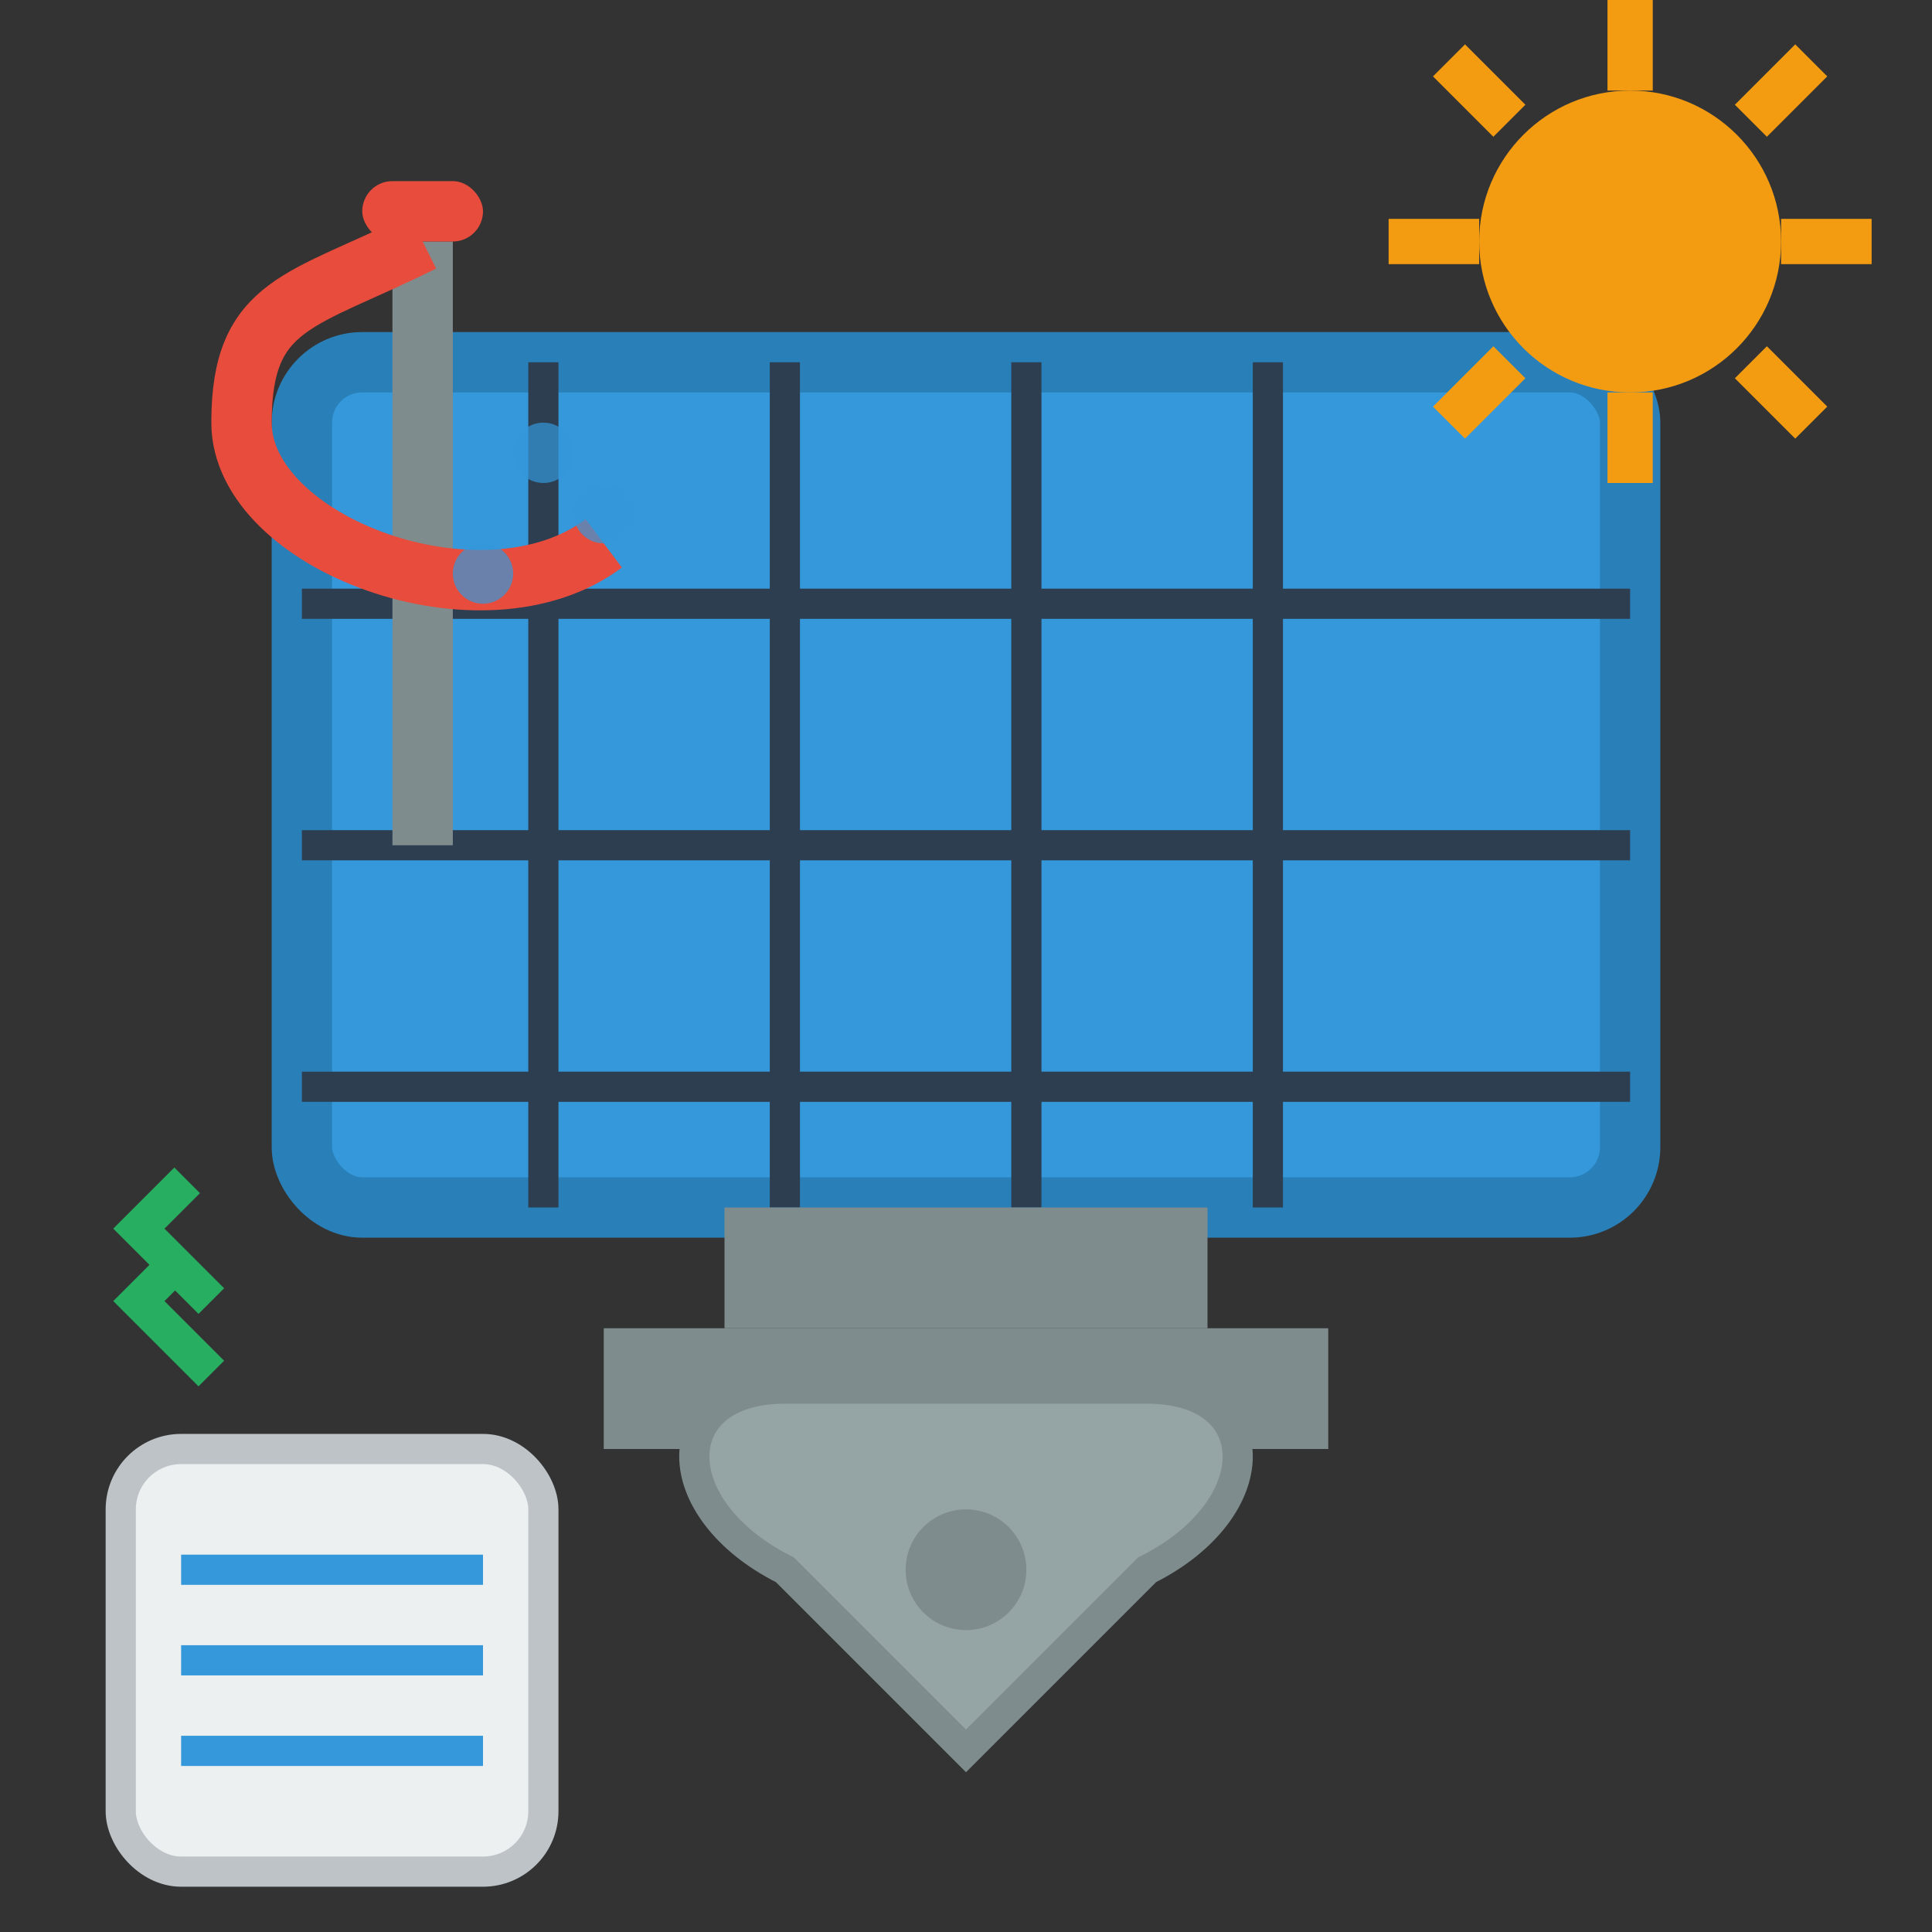 <svg width="64" height="64" viewBox="0 0 64 64" xmlns="http://www.w3.org/2000/svg">
  <rect x="0" y="0" width="64" height="64" fill="#333333" stroke="none"/>
  <!-- Solar Panel -->
  <rect x="10" y="12" width="44" height="28" rx="2" fill="#3498db" stroke="#2980b9" stroke-width="2"/>
  
  <!-- Panel Grid Lines -->
  <line x1="18" y1="12" x2="18" y2="40" stroke="#2c3e50" stroke-width="1"/>
  <line x1="26" y1="12" x2="26" y2="40" stroke="#2c3e50" stroke-width="1"/>
  <line x1="34" y1="12" x2="34" y2="40" stroke="#2c3e50" stroke-width="1"/>
  <line x1="42" y1="12" x2="42" y2="40" stroke="#2c3e50" stroke-width="1"/>
  
  <line x1="10" y1="20" x2="54" y2="20" stroke="#2c3e50" stroke-width="1"/>
  <line x1="10" y1="28" x2="54" y2="28" stroke="#2c3e50" stroke-width="1"/>
  <line x1="10" y1="36" x2="54" y2="36" stroke="#2c3e50" stroke-width="1"/>
  
  <!-- Mounting Base -->
  <rect x="24" y="40" width="16" height="4" fill="#7f8c8d"/>
  <rect x="20" y="44" width="24" height="4" fill="#7f8c8d"/>
  
  <!-- Maintenance Tools -->
  <!-- Wrench -->
  <path d="M38,46 C42,46 42,50 38,52 L32,58 L26,52 C22,50 22,46 26,46 Z" fill="#95a5a6" stroke="#7f8c8d" stroke-width="1"/>
  <circle cx="32" cy="52" r="2" fill="#7f8c8d"/>
  
  <!-- Cleaning Equipment -->
  <line x1="14" y1="8" x2="14" y2="28" stroke="#7f8c8d" stroke-width="2"/>  <!-- Cleaning Pole -->
  <rect x="12" y="6" width="4" height="2" rx="1" fill="#e74c3c"/>  <!-- Pole End -->
  <path d="M14,8 C10,10 8,10 8,14 C8,18 16,21 20,18" fill="none" stroke="#e74c3c" stroke-width="2"/>  <!-- Cloth/Brush -->
  
  <!-- Cleaning Motion - Water Drops -->
  <circle cx="18" cy="15" r="1" fill="#3498db" opacity="0.7"/>
  <circle cx="16" cy="19" r="1" fill="#3498db" opacity="0.7"/>
  <circle cx="20" cy="17" r="1" fill="#3498db" opacity="0.7"/>
  
  <!-- Sun for Maintenance in Daylight -->
  <circle cx="54" cy="8" r="5" fill="#f39c12"/>
  <line x1="54" y1="0" x2="54" y2="3" stroke="#f39c12" stroke-width="1.5"/>
  <line x1="54" y1="13" x2="54" y2="16" stroke="#f39c12" stroke-width="1.5"/>
  <line x1="46" y1="8" x2="49" y2="8" stroke="#f39c12" stroke-width="1.5"/>
  <line x1="59" y1="8" x2="62" y2="8" stroke="#f39c12" stroke-width="1.5"/>
  <line x1="48" y1="2" x2="50" y2="4" stroke="#f39c12" stroke-width="1.5"/>
  <line x1="58" y1="12" x2="60" y2="14" stroke="#f39c12" stroke-width="1.5"/>
  <line x1="48" y1="14" x2="50" y2="12" stroke="#f39c12" stroke-width="1.5"/>
  <line x1="58" y1="4" x2="60" y2="2" stroke="#f39c12" stroke-width="1.5"/>
  
  <!-- Maintenance Check List -->
  <rect x="4" y="48" width="14" height="14" rx="2" fill="#ecf0f1" stroke="#bdc3c7" stroke-width="1"/>
  <line x1="6" y1="52" x2="16" y2="52" stroke="#3498db" stroke-width="1"/>
  <line x1="6" y1="55" x2="16" y2="55" stroke="#3498db" stroke-width="1"/>
  <line x1="6" y1="58" x2="16" y2="58" stroke="#3498db" stroke-width="1"/>
  <path d="M9,52 L7,54 L10,57" stroke="#27ae60" stroke-width="1.5" fill="none" transform="translate(-1, -2.5) scale(0.8)"/>
  <path d="M9,55 L7,57 L10,60" stroke="#27ae60" stroke-width="1.5" fill="none" transform="translate(-1, -2.5) scale(0.8)"/>
</svg>
